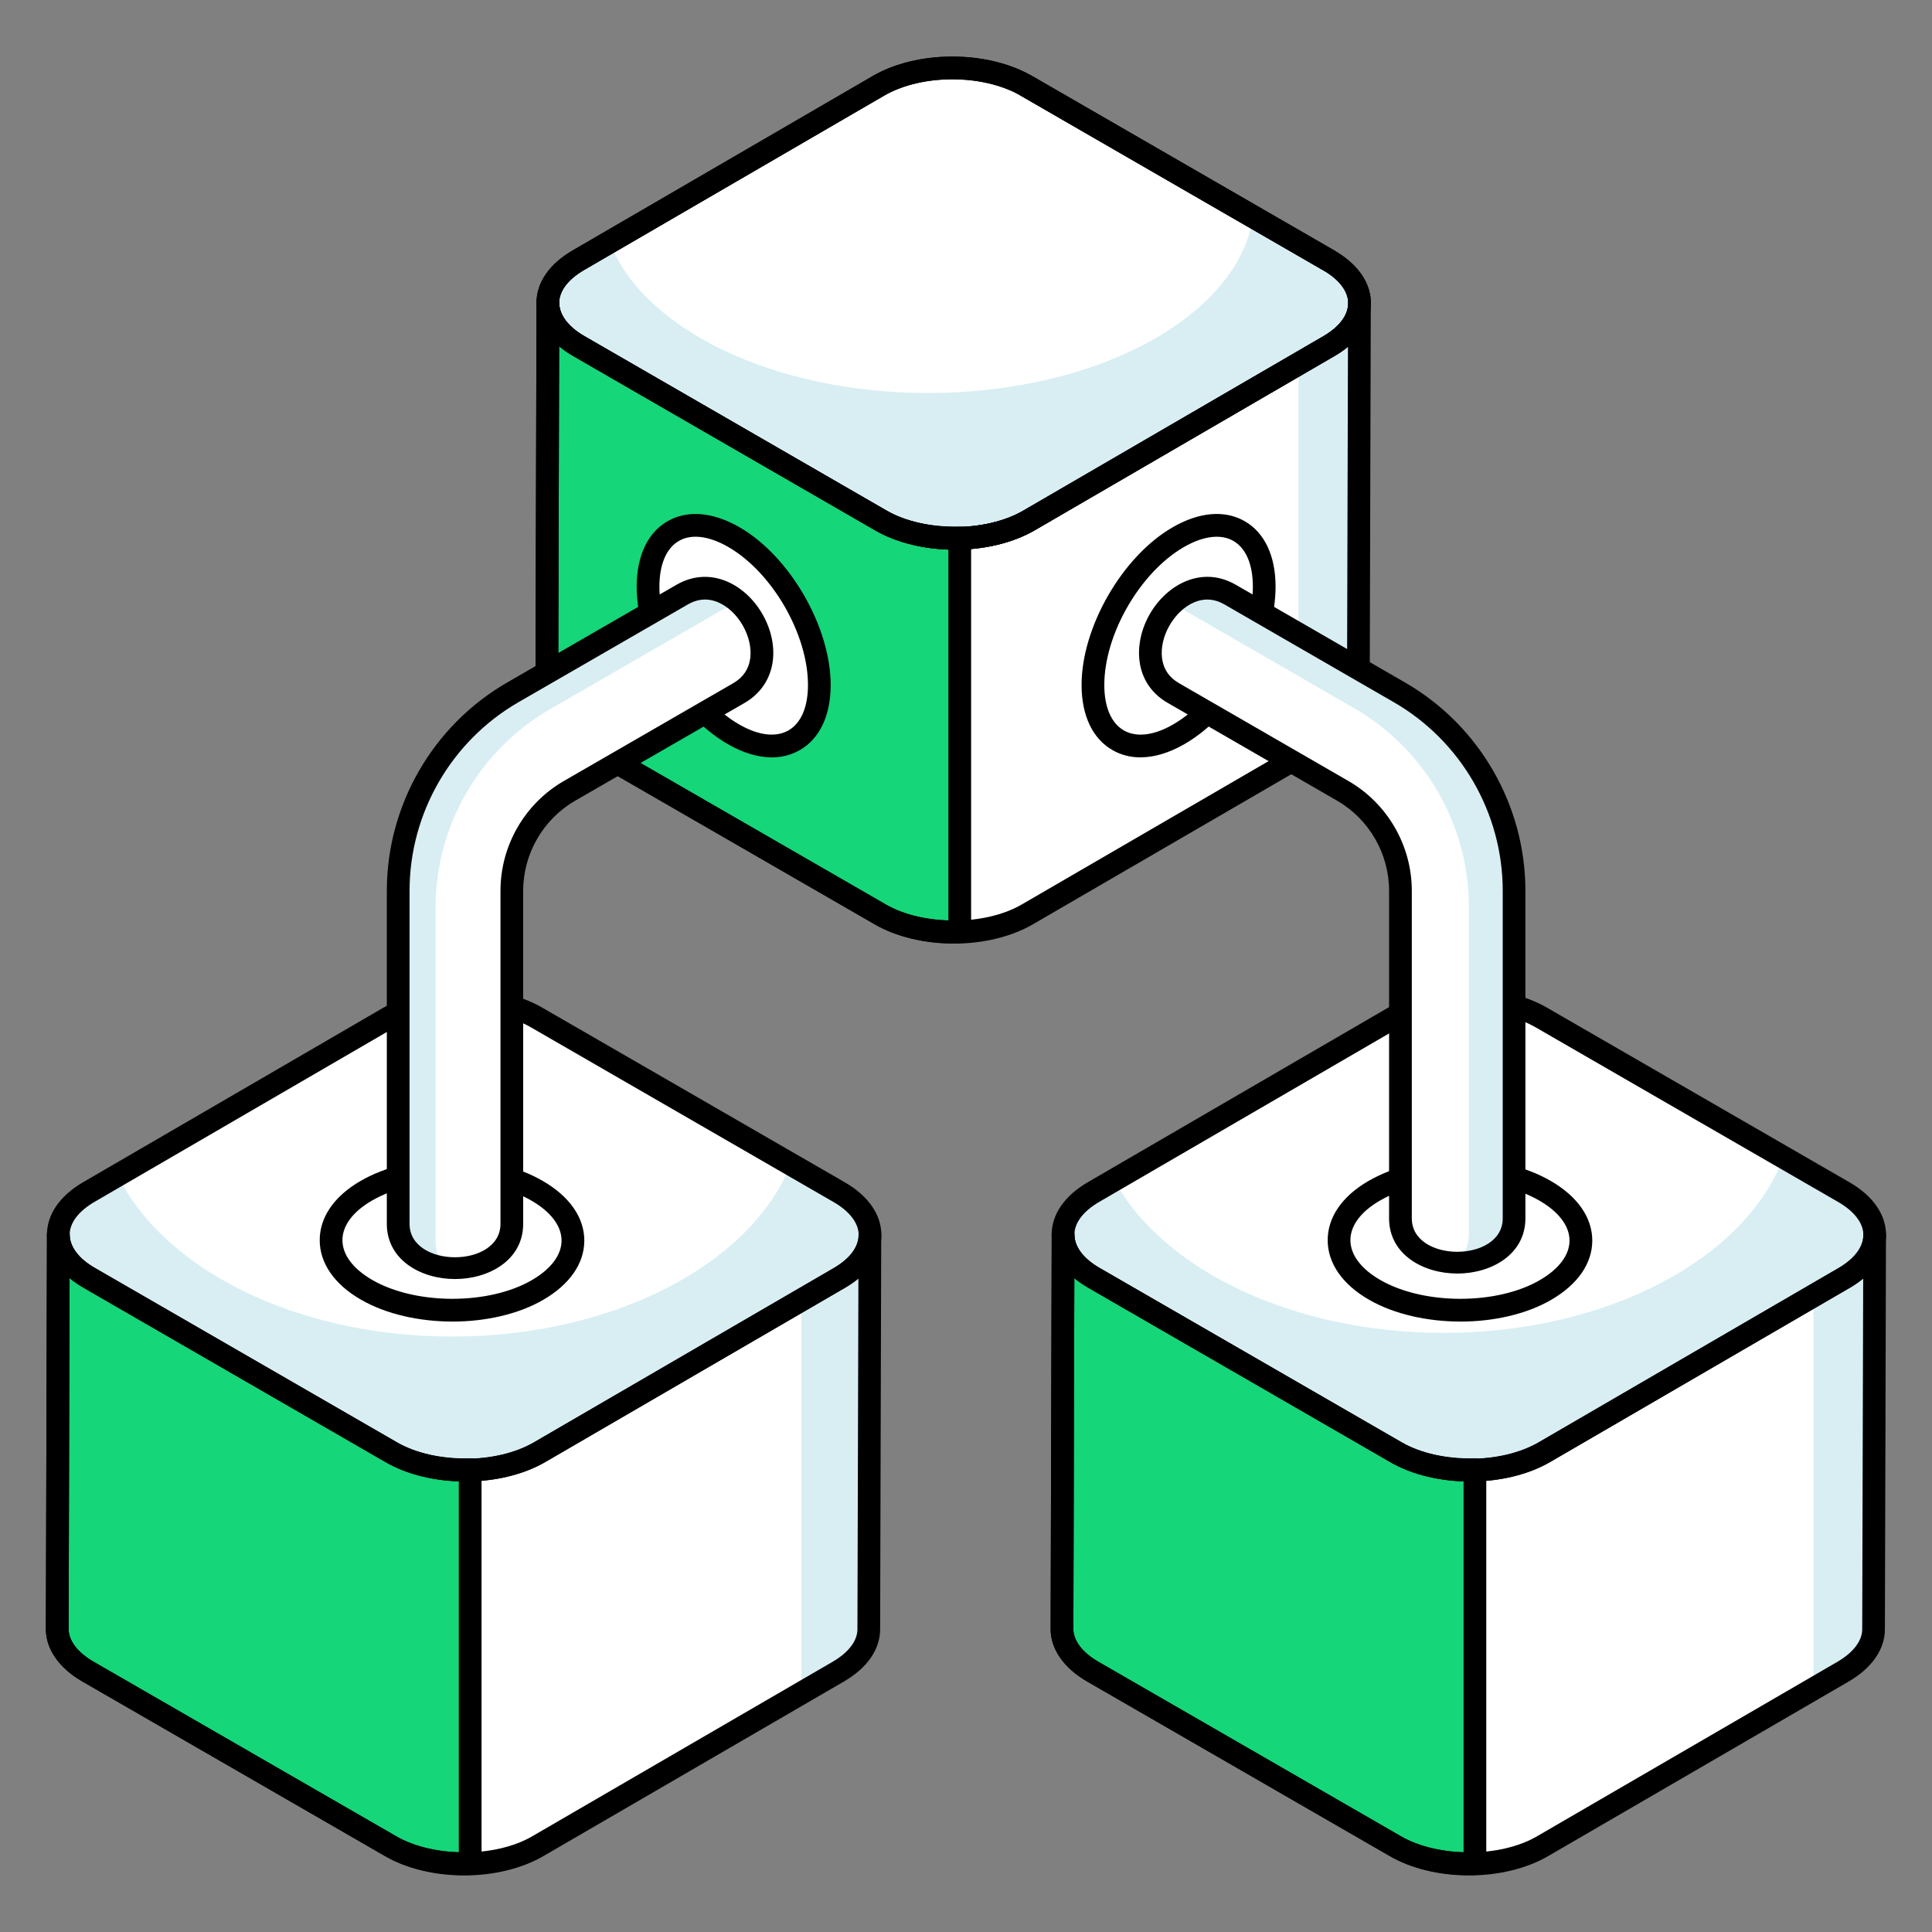 <svg id="Layer_1" enable-background="new 0 0 68 68" height="300" viewBox="0 0 68 68" width="300" xmlns="http://www.w3.org/2000/svg" version="1.1" xmlns:xlink="http://www.w3.org/1999/xlink" xmlns:svgjs="http://svgjs.dev/svgjs"><rect x="0" y="0" width="68" height="68" fill="#808080" stroke="none"/><g width="100%" height="100%" transform="matrix(1,0,0,1,0,0)"><g><g><path d="m47.848 10.677-.038 13.867c0 .538-.359 1.077-1.067 1.493l-10.57 6.14c-1.436.841-3.769.841-5.205 0l-10.645-6.14c-.718-.416-1.086-.963-1.077-1.511l.038-13.867c0 .548.359 1.106 1.086 1.521l10.636 6.14c1.436.831 3.769.831 5.214 0l10.56-6.14c.708-.416 1.067-.954 1.067-1.502z" fill="#ffffff" fill-opacity="1" data-original-color="#ffffffff" stroke="none" stroke-opacity="1"/></g><g><path d="m46.781 12.179-1.075.625v13.834l1.038-.603c.708-.416 1.067-.954 1.067-1.492l.038-13.867c-0.0.548-.359 1.086-1.067 1.502z" fill="#d8eef2" fill-opacity="1" data-original-color="#e9edf4ff" stroke="none" stroke-opacity="1"/></g><g><path d="m33.78 18.933c-1.0.027-2.013-.173-2.774-.614l-10.636-6.14c-.727-.416-1.086-.973-1.086-1.521l-.038 13.867c-.009.548.359 1.096 1.077 1.511l10.645 6.14c.771.452 1.801.653 2.812.619z" fill="#15d679" fill-opacity="1" data-original-color="#ffd63cff" stroke="none" stroke-opacity="1"/></g><g><path d="m46.763 9.163c1.441.832 1.455 2.18.017 3.015l-10.563 6.139c-1.438.836-3.77.836-5.212.003l-10.639-6.142c-1.441-.832-1.449-2.183-.011-3.019l10.563-6.139c1.438-.836 3.764-.832 5.206-0z" fill="#ffffff" fill-opacity="1" data-original-color="#ffffffff" stroke="none" stroke-opacity="1"/></g><g><path d="m46.763 9.163c1.441.832 1.455 2.18.017 3.015l-10.563 6.139c-1.438.836-3.77.836-5.212.003l-10.639-6.142c-1.441-.832-1.449-2.183-.011-3.019l10.563-6.139c1.438-.836 3.764-.832 5.206-0z" fill="#ffffff" fill-opacity="1" data-original-color="#ffffffff" stroke="none" stroke-opacity="1"/></g><g><path d="m46.78 12.182-10.56 6.13c-1.44.84-3.77.84-5.22.01l-10.63-6.14c-1.45-.84-1.45-2.19-.01-3.02l1.1-.64c1.16 3.04 5.73 5.31 11.2 5.31 6 0 10.91-2.72 11.45-6.2l2.65 1.53c1.44.83 1.46 2.18.02 3.02z" fill="#d8eef2" fill-opacity="1" data-original-color="#e9edf4ff" stroke="none" stroke-opacity="1"/></g><g><path d="m65.981 43.474-.038 13.867c0 .538-.359 1.077-1.067 1.493l-10.57 6.14c-1.436.841-3.769.841-5.205 0l-10.645-6.14c-.718-.416-1.086-.963-1.077-1.511l.038-13.867c0 .548.359 1.106 1.086 1.521l10.636 6.14c1.436.831 3.769.831 5.214 0l10.56-6.14c.708-.416 1.067-.954 1.067-1.502z" fill="#ffffff" fill-opacity="1" data-original-color="#ffffffff" stroke="none" stroke-opacity="1"/></g><g><path d="m64.913 44.976-1.083.63v13.834l1.045-.607c.708-.416 1.067-.954 1.067-1.492l.038-13.867c-0.0.548-.359 1.086-1.067 1.502z" fill="#d8eef2" fill-opacity="1" data-original-color="#e9edf4ff" stroke="none" stroke-opacity="1"/></g><g><path d="m51.913 51.729c-1.0.027-2.013-.173-2.774-.614l-10.636-6.14c-.727-.416-1.086-.973-1.086-1.521l-.038 13.867c-.009.548.359 1.096 1.077 1.511l10.645 6.14c.771.452 1.801.653 2.812.619z" fill="#15d679" fill-opacity="1" data-original-color="#ffd63cff" stroke="none" stroke-opacity="1"/></g><g><path d="m64.896 41.959c1.441.832 1.455 2.18.017 3.015l-10.563 6.139c-1.438.836-3.77.836-5.212.003l-10.639-6.142c-1.441-.832-1.449-2.183-.011-3.019l10.563-6.139c1.438-.836 3.764-.832 5.206-0z" fill="#ffffff" fill-opacity="1" data-original-color="#ffffffff" stroke="none" stroke-opacity="1"/></g><g><path d="m64.911 44.972-10.56 6.14c-1.44.84-3.77.84-5.21 0l-10.64-6.14c-1.44-.83-1.45-2.18-.01-3.02l.72-.42c1.71 3.14 6.26 5.38 11.6 5.38 5.78 0 10.64-2.63 11.96-6.18l2.13 1.229c1.44.83 1.45 2.18.01 3.01z" fill="#d8eef2" fill-opacity="1" data-original-color="#e9edf4ff" stroke="none" stroke-opacity="1"/></g><g><path d="m30.618 43.474-.038 13.867c0 .538-.359 1.077-1.067 1.493l-10.57 6.14c-1.436.841-3.769.841-5.205 0l-10.645-6.14c-.718-.416-1.086-.963-1.077-1.511l.038-13.867c0 .548.359 1.106 1.086 1.521l10.636 6.14c1.436.831 3.769.831 5.214 0l10.56-6.14c.708-.416 1.067-.954 1.067-1.502z" fill="#ffffff" fill-opacity="1" data-original-color="#ffffffff" stroke="none" stroke-opacity="1"/></g><g><path d="m29.55 44.976-1.345.782v13.834l1.307-.759c.708-.416 1.067-.954 1.067-1.492l.038-13.867c0 .548-.359 1.086-1.067 1.502z" fill="#d8eef2" fill-opacity="1" data-original-color="#e9edf4ff" stroke="none" stroke-opacity="1"/></g><g><path d="m16.55 51.729c-1.0.027-2.013-.173-2.774-.614l-10.636-6.14c-.727-.416-1.086-.973-1.086-1.521l-.038 13.867c-.009.548.359 1.096 1.077 1.511l10.645 6.14c.771.452 1.801.653 2.812.619v-13.862z" fill="#15d679" fill-opacity="1" data-original-color="#ffd63cff" stroke="none" stroke-opacity="1"/></g><g><path d="m29.533 41.959c1.441.832 1.455 2.18.017 3.015l-10.563 6.139c-1.438.836-3.77.836-5.212.003l-10.639-6.142c-1.441-.832-1.449-2.183-.011-3.019l10.563-6.139c1.438-.836 3.764-.832 5.206-0z" fill="#ffffff" fill-opacity="1" data-original-color="#ffffffff" stroke="none" stroke-opacity="1"/></g><g><path d="m29.55 44.972-10.56 6.14c-1.44.84-3.77.84-5.22 0l-10.63-6.14c-1.45-.83-1.45-2.18-.02-3.02l1.02-.59c1.6 3.29 6.26 5.68 11.77 5.68 5.72 0 10.53-2.57 11.92-6.06l1.7.979c1.44.83 1.46 2.18.02 3.01z" fill="#d8eef2" fill-opacity="1" data-original-color="#e9edf4ff" stroke="none" stroke-opacity="1"/></g><g><g><path d="m41.473 18.906c1.666-.962 3.019-.19 3.024 1.734.005 1.914-1.339 4.242-3.005 5.204-1.656.956-3.019.191-3.024-1.723-.005-1.924 1.348-4.258 3.004-5.214z" fill="#ffffff" fill-opacity="1" data-original-color="#ffffffff" stroke="none" stroke-opacity="1"/></g></g><g><g><path d="m54.38 41.909c1.677.968 1.686 2.524.019 3.492-1.638.952-4.342.963-6.019-.005-1.668-.963-1.657-2.529-.02-3.481 1.666-.968 4.352-.968 6.019-.006z" fill="#ffffff" fill-opacity="1" data-original-color="#ffffffff" stroke="none" stroke-opacity="1"/></g></g><g><g><path d="m18.903 41.909c1.677.968 1.686 2.524.019 3.492-1.638.952-4.342.963-6.019-.005-1.668-.963-1.657-2.529-.02-3.481 1.666-.968 4.352-.968 6.019-.006z" fill="#ffffff" fill-opacity="1" data-original-color="#ffffffff" stroke="none" stroke-opacity="1"/></g></g><g><g><path d="m25.833 18.906c-1.666-.962-3.019-.19-3.024 1.734-.005 1.914 1.339 4.242 3.005 5.204 1.656.956 3.019.191 3.024-1.723.005-1.924-1.348-4.258-3.004-5.214z" fill="#ffffff" fill-opacity="1" data-original-color="#ffffffff" stroke="none" stroke-opacity="1"/></g></g><g><path d="m33.571 33.212c-1.009 0-2.019-.23-2.805-.691l-10.643-6.138c-.824-.477-1.289-1.156-1.277-1.865l.038-13.861c0-.221.18-.399.4-.399h0c.221 0 .399.179.399.4 0 .425.323.853.885 1.174l10.638 6.141c1.323.765 3.482.765 4.815-0l10.558-6.139c.56-.329.869-.739.869-1.156v-.001c0-.221.18-.399.4-.399h0c.221 0 .399.179.399.4v.001.007l-.038 13.86c0 .706-.449 1.358-1.265 1.836l-10.571 6.14c-.785.46-1.794.69-2.803.69zm-13.891-21.026-.034 12.34c-.007.415.313.837.877 1.164l10.645 6.139c1.303.763 3.501.764 4.803.001l10.571-6.14c.559-.328.868-.736.868-1.146l.034-12.341c-.137.114-.292.222-.461.321l-10.561 6.141c-1.581.909-4.046.909-5.616 0l-10.636-6.14c-.181-.103-.345-.217-.49-.34z" fill="#000000" fill-opacity="1" data-original-color="#000000ff" stroke="none" stroke-opacity="1"/></g><g><path d="m33.557 33.199c-1.056 0-2.039-.238-2.791-.678l-10.643-6.138c-.824-.477-1.289-1.156-1.277-1.865l.038-13.861c0-.221.18-.399.4-.399h0c.221 0 .399.179.399.4 0 .425.323.853.885 1.174l10.638 6.141c.66.382 1.597.585 2.563.56.103-.006.212.038.29.113.078.075.121.179.121.287v13.862c0 .216-.171.393-.387.4-.079.002-.158.004-.236.004zm-13.877-21.013-.034 12.34c-.007.415.313.837.877 1.164l10.645 6.139c.583.341 1.372.541 2.212.566v-13.063c-.974-.03-1.875-.262-2.574-.667l-10.636-6.14c-.181-.103-.345-.217-.49-.34z" fill="#000000" fill-opacity="1" data-original-color="#000000ff" stroke="none" stroke-opacity="1"/></g><g><path d="m33.609 19.348c-1.008 0-2.017-.228-2.804-.682l-10.638-6.142c-.828-.478-1.284-1.137-1.285-1.857-.001-.717.451-1.375 1.273-1.853l10.563-6.139c1.567-.911 4.03-.912 5.607-0l10.639 6.142c.83.479 1.287 1.139 1.288 1.859.001.715-.45 1.372-1.27 1.848l-10.563 6.139c-.787.457-1.798.686-2.809.686zm-.091-16.557c-.87 0-1.738.192-2.398.575l-10.563 6.139c-.565.329-.876.741-.875 1.161.001.422.315.836.886 1.166l10.638 6.142c1.329.767 3.487.767 4.811-.003l10.563-6.139c.563-.327.873-.738.873-1.156-0-.422-.316-.837-.888-1.167l-10.639-6.142c-.665-.384-1.536-.576-2.406-.576z" fill="#000000" fill-opacity="1" data-original-color="#000000ff" stroke="none" stroke-opacity="1"/></g><g><path d="m33.609 19.348c-1.008 0-2.017-.228-2.804-.682l-10.638-6.142c-.828-.478-1.284-1.137-1.285-1.857-.001-.717.451-1.375 1.273-1.853l10.563-6.139c1.567-.911 4.03-.912 5.607-0l10.639 6.142c.83.479 1.287 1.139 1.288 1.859.001.715-.45 1.372-1.27 1.848l-10.563 6.139c-.787.457-1.798.686-2.809.686zm-.091-16.557c-.87 0-1.738.192-2.398.575l-10.563 6.139c-.565.329-.876.741-.875 1.161.001.422.315.836.886 1.166l10.638 6.142c1.329.767 3.487.767 4.811-.003l10.563-6.139c.563-.327.873-.738.873-1.156-0-.422-.316-.837-.888-1.167l-10.639-6.142c-.665-.384-1.536-.576-2.406-.576z" fill="#000000" fill-opacity="1" data-original-color="#000000ff" stroke="none" stroke-opacity="1"/></g><g><path d="m46.763 9.562c-.068 0-.137-.017-.2-.054l-10.639-6.142c-.191-.11-.257-.355-.146-.546.11-.191.354-.259.546-.146l10.639 6.142c.191.11.257.355.146.546-.074.128-.208.2-.347.2z" fill="#000000" fill-opacity="1" data-original-color="#000000ff" stroke="none" stroke-opacity="1"/></g><g><path d="m51.704 66.009c-1.009 0-2.018-.23-2.805-.691l-10.643-6.139c-.824-.477-1.289-1.156-1.277-1.865l.038-13.861c0-.221.18-.399.4-.399h0c.221 0 .399.179.399.4 0 .425.322.853.884 1.174l10.638 6.141c1.323.765 3.482.765 4.815-0l10.559-6.139c.56-.329.869-.739.869-1.156v-.001c0-.221.18-.399.4-.399h0c.221 0 .399.179.399.4v.001.007l-.038 13.86c0 .705-.449 1.357-1.264 1.836l-10.572 6.141c-.785.46-1.794.69-2.803.69zm-13.891-21.026-.034 12.34c-.007.415.313.837.877 1.164l10.645 6.14c1.303.763 3.501.763 4.803.001l10.572-6.141c.559-.328.868-.736.868-1.146l.034-12.34c-.137.114-.291.221-.46.321l-10.562 6.141c-1.581.909-4.046.909-5.616 0l-10.636-6.14c-.181-.103-.345-.217-.49-.339z" fill="#000000" fill-opacity="1" data-original-color="#000000ff" stroke="none" stroke-opacity="1"/></g><g><path d="m51.69 65.995c-1.056 0-2.039-.238-2.791-.677l-10.643-6.139c-.824-.477-1.289-1.156-1.277-1.865l.038-13.861c0-.221.18-.399.4-.399h0c.221 0 .399.179.399.4 0 .425.322.853.884 1.174l10.638 6.141c.66.382 1.6.584 2.563.56.093-.008.212.038.29.113.078.075.121.179.121.287v13.862c0 .216-.171.393-.387.4-.079.002-.158.004-.236.004zm-13.877-21.013-.034 12.34c-.007.415.313.837.877 1.164l10.645 6.14c.583.341 1.373.541 2.212.566v-13.063c-.974-.03-1.876-.262-2.575-.667l-10.636-6.14c-.181-.103-.345-.217-.49-.339z" fill="#000000" fill-opacity="1" data-original-color="#000000ff" stroke="none" stroke-opacity="1"/></g><g><path d="m51.742 52.145c-1.008 0-2.017-.227-2.804-.682l-10.639-6.142c-.828-.478-1.284-1.137-1.285-1.857-.001-.717.451-1.375 1.273-1.854l10.563-6.139c1.567-.911 4.03-.912 5.607-0l10.639 6.142c.83.479 1.287 1.139 1.288 1.859.001.715-.45 1.372-1.27 1.848l-10.563 6.139c-.787.458-1.798.686-2.809.686zm-.091-16.557c-.87 0-1.738.192-2.398.575l-10.563 6.139c-.565.329-.876.741-.875 1.161.001.422.315.836.886 1.166l10.639 6.142c1.329.768 3.487.768 4.81-.003l10.563-6.139c.563-.327.873-.738.872-1.156-0-.422-.316-.837-.888-1.167l-10.639-6.142c-.665-.384-1.536-.576-2.406-.576z" fill="#000000" fill-opacity="1" data-original-color="#000000ff" stroke="none" stroke-opacity="1"/></g><g><path d="m16.34 66.009c-1.009 0-2.019-.23-2.805-.691l-10.643-6.139c-.824-.477-1.289-1.156-1.277-1.865l.038-13.861c0-.221.18-.399.4-.399h0c.221 0 .399.179.399.4 0 .425.323.853.885 1.174l10.638 6.141c1.323.765 3.482.765 4.815-0l10.558-6.139c.56-.329.869-.739.869-1.156v-.001c0-.221.18-.399.4-.399h0c.221 0 .399.179.399.4v.001.007l-.038 13.86c0 .706-.449 1.358-1.265 1.836l-10.571 6.141c-.785.46-1.794.69-2.803.69zm-13.891-21.027-.034 12.34c-.007.415.313.837.877 1.164l10.645 6.14c1.303.763 3.501.764 4.803.001l10.571-6.141c.559-.328.868-.736.868-1.146l.034-12.341c-.137.114-.292.222-.461.321l-10.561 6.141c-1.581.909-4.046.909-5.616 0l-10.636-6.14c-.181-.103-.345-.217-.49-.34z" fill="#000000" fill-opacity="1" data-original-color="#000000ff" stroke="none" stroke-opacity="1"/></g><g><path d="m16.326 65.995c-1.055 0-2.039-.238-2.791-.677l-10.643-6.139c-.824-.477-1.289-1.156-1.277-1.865l.038-13.861c0-.221.18-.399.4-.399h0c.221 0 .399.179.399.4 0 .425.323.853.885 1.174l10.638 6.141c.66.382 1.597.586 2.563.56.1-.008.212.038.29.113.078.075.121.179.121.287v13.862c0 .216-.171.393-.387.4-.079.002-.158.004-.236.004zm-13.877-21.013-.034 12.34c-.007.415.313.837.877 1.164l10.645 6.14c.583.341 1.372.541 2.212.566v-13.063c-.974-.03-1.875-.262-2.574-.667l-10.636-6.14c-.181-.103-.345-.217-.49-.34z" fill="#000000" fill-opacity="1" data-original-color="#000000ff" stroke="none" stroke-opacity="1"/></g><g><path d="m16.379 52.145c-1.008 0-2.017-.228-2.804-.682l-10.638-6.142c-.828-.478-1.284-1.137-1.285-1.857-.001-.717.451-1.375 1.273-1.854l10.563-6.139c1.567-.911 4.03-.912 5.607-0l10.639 6.142c.83.479 1.287 1.139 1.288 1.859.001.715-.45 1.372-1.27 1.848l-10.563 6.139c-.787.457-1.798.686-2.809.686zm-.091-16.557c-.87 0-1.738.192-2.398.575l-10.563 6.139c-.565.329-.876.741-.875 1.161.001.422.315.836.886 1.166l10.638 6.142c1.329.767 3.487.767 4.811-.003l10.563-6.139c.563-.327.873-.738.873-1.156-0-.422-.316-.837-.888-1.167l-10.639-6.142c-.665-.384-1.536-.576-2.406-.576z" fill="#000000" fill-opacity="1" data-original-color="#000000ff" stroke="none" stroke-opacity="1"/></g><g><g><path d="m40.143 26.657c-.357 0-.691-.085-.989-.257-.697-.401-1.083-1.21-1.086-2.279-.006-2.043 1.432-4.538 3.204-5.562.936-.541 1.837-.617 2.538-.214.698.401 1.083 1.216 1.086 2.292.006 2.072-1.401 4.511-3.204 5.551-.538.311-1.065.468-1.549.468zm1.53-7.405c-1.551.896-2.81 3.08-2.805 4.867.002.771.246 1.335.685 1.588.445.256 1.062.182 1.739-.21 1.552-.896 2.81-3.075 2.805-4.857-.002-.779-.246-1.348-.686-1.601-.44-.254-1.058-.178-1.738.213z" fill="#000000" fill-opacity="1" data-original-color="#000000ff" stroke="none" stroke-opacity="1"/></g></g><g><g><path d="m51.402 46.514c-1.165 0-2.332-.257-3.223-.771-.933-.539-1.448-1.281-1.449-2.091-.001-.807.506-1.546 1.429-2.082 1.798-1.044 4.618-1.047 6.421-.006.942.544 1.462 1.289 1.463 2.098.001.804-.511 1.545-1.443 2.086-.88.511-2.038.767-3.198.767zm-.027-4.928c-1.02 0-2.039.225-2.814.675-.666.387-1.032.88-1.031 1.389 0.0.512.373 1.009 1.049 1.4 1.53.883 4.104.886 5.618.006.675-.392 1.046-.887 1.045-1.394-0-.511-.378-1.011-1.063-1.406-.774-.447-1.789-.67-2.804-.67z" fill="#000000" fill-opacity="1" data-original-color="#000000ff" stroke="none" stroke-opacity="1"/></g></g><g><g><path d="m15.925 46.514c-1.165 0-2.332-.257-3.223-.771-.933-.539-1.448-1.281-1.449-2.091-.001-.807.506-1.546 1.429-2.082 1.798-1.044 4.618-1.047 6.421-.006.942.544 1.462 1.289 1.463 2.098.001.804-.511 1.545-1.443 2.086-.88.511-2.038.767-3.198.767zm-.027-4.928c-1.02 0-2.039.225-2.814.675-.666.387-1.032.88-1.031 1.389 0.0.512.373 1.009 1.049 1.4 1.53.883 4.104.886 5.618.006.675-.392 1.046-.887 1.045-1.394-0-.511-.378-1.011-1.063-1.406-.774-.447-1.789-.67-2.804-.67z" fill="#000000" fill-opacity="1" data-original-color="#000000ff" stroke="none" stroke-opacity="1"/></g></g><g><g><path d="m27.163 26.657c-.484 0-1.012-.157-1.55-.468-1.803-1.041-3.21-3.479-3.204-5.551.003-1.077.389-1.891 1.086-2.292.7-.403 1.602-.327 2.538.214 1.772 1.023 3.21 3.518 3.204 5.562-.003 1.069-.389 1.878-1.086 2.279-.298.171-.631.257-.988.257zm-2.68-7.766c-.218 0-.417.049-.588.148-.44.253-.684.822-.686 1.601-.005 1.782 1.252 3.961 2.805 4.857.678.391 1.295.465 1.739.21.439-.253.683-.817.685-1.588.005-1.788-1.253-3.971-2.805-4.867-.415-.239-.807-.361-1.15-.361z" fill="#000000" fill-opacity="1" data-original-color="#000000ff" stroke="none" stroke-opacity="1"/></g></g><g><g><path d="m18.015 31.353v11.723c0 2.056-4 2.056-4 0v-11.723c0-2.871 1.544-5.546 4.031-6.981l5.963-3.442c1.97-1.137 3.97 2.327 2 3.464l-5.963 3.443c-1.252.723-2.031 2.071-2.031 3.517z" fill="#ffffff" fill-opacity="1" data-original-color="#ffffffff" stroke="none" stroke-opacity="1"/></g></g><g><g><path d="m26.09 21.292c-.26.01-.51.08-.77.23l-5.96 3.439c-2.49 1.44-4.03 4.11-4.03 6.98v11.73c0 .38.14.69.36.93-.88-.1-1.68-.61-1.68-1.53v-11.72c0-2.87 1.55-5.55 4.03-6.98l5.97-3.44c.77-.45 1.54-.19 2.08.36z" fill="#d8eef2" fill-opacity="1" data-original-color="#e9edf4ff" stroke="none" stroke-opacity="1"/></g></g><g><g><path d="m16.015 45.018c-1.193 0-2.4-.667-2.4-1.942v-11.723c0-3.013 1.621-5.821 4.23-7.328l5.963-3.442c1.2-.691 2.429-.007 3.024 1.025.305.529.436 1.116.368 1.654-.079.629-.432 1.153-.992 1.478l-5.963 3.442c-1.129.652-1.831 1.867-1.831 3.171v11.723c-0 1.275-1.207 1.942-2.4 1.942zm8.8-23.916c-.204 0-.407.058-.606.173l-5.963 3.442c-2.363 1.364-3.831 3.907-3.831 6.635v11.723c0 1.569 3.2 1.569 3.2 0v-11.723c0-1.588.854-3.069 2.23-3.863l5.963-3.443c.349-.202.55-.499.599-.885.045-.36-.052-.78-.268-1.154-.215-.373-.531-.668-.866-.809-.153-.065-.307-.097-.459-.097z" fill="#000000" fill-opacity="1" data-original-color="#000000ff" stroke="none" stroke-opacity="1"/></g></g><g><g><path d="m49.291 31.353v11.53c0 2.056 4 2.056 4 0v-11.53c0-2.871-1.544-5.546-4.031-6.981l-5.963-3.442c-1.97-1.137-3.97 2.327-2 3.464l5.963 3.443c1.252.723 2.031 2.071 2.031 3.517z" fill="#ffffff" fill-opacity="1" data-original-color="#ffffffff" stroke="none" stroke-opacity="1"/></g></g><g><g><path d="m53.29 31.352v11.53c0 1.03-1 1.54-2 1.54.25-.25.41-.57.41-.98v-11.53c0-2.87-1.54-5.54-4.03-6.98l-5.96-3.44c-.17-.1-.33-.16-.5-.19.54-.56 1.32-.82 2.09-.37l5.96 3.44c2.49 1.43 4.03 4.11 4.03 6.98z" fill="#d8eef2" fill-opacity="1" data-original-color="#e9edf4ff" stroke="none" stroke-opacity="1"/></g></g><g><g><path d="m51.291 44.824c-1.193 0-2.4-.667-2.4-1.942v-11.53c0-1.304-.702-2.519-1.831-3.171l-5.963-3.443c-1.197-.691-1.221-2.098-.625-3.13.596-1.033 1.827-1.717 3.024-1.026l5.963 3.443c2.609 1.506 4.23 4.314 4.23 7.328v11.53c-0 1.275-1.207 1.942-2.4 1.942zm-8.8-23.722c-.153 0-.306.032-.459.097-.335.141-.65.436-.866.809-.215.373-.312.793-.267 1.154.048.385.25.683.599.884l5.963 3.443c1.376.794 2.23 2.275 2.23 3.863v11.53c0 1.569 3.2 1.569 3.2 0v-11.53c0-2.729-1.468-5.271-3.831-6.635l-5.963-3.442c-.2-.115-.402-.173-.606-.173z" fill="#000000" fill-opacity="1" data-original-color="#000000ff" stroke="none" stroke-opacity="1"/></g></g></g></g></svg>